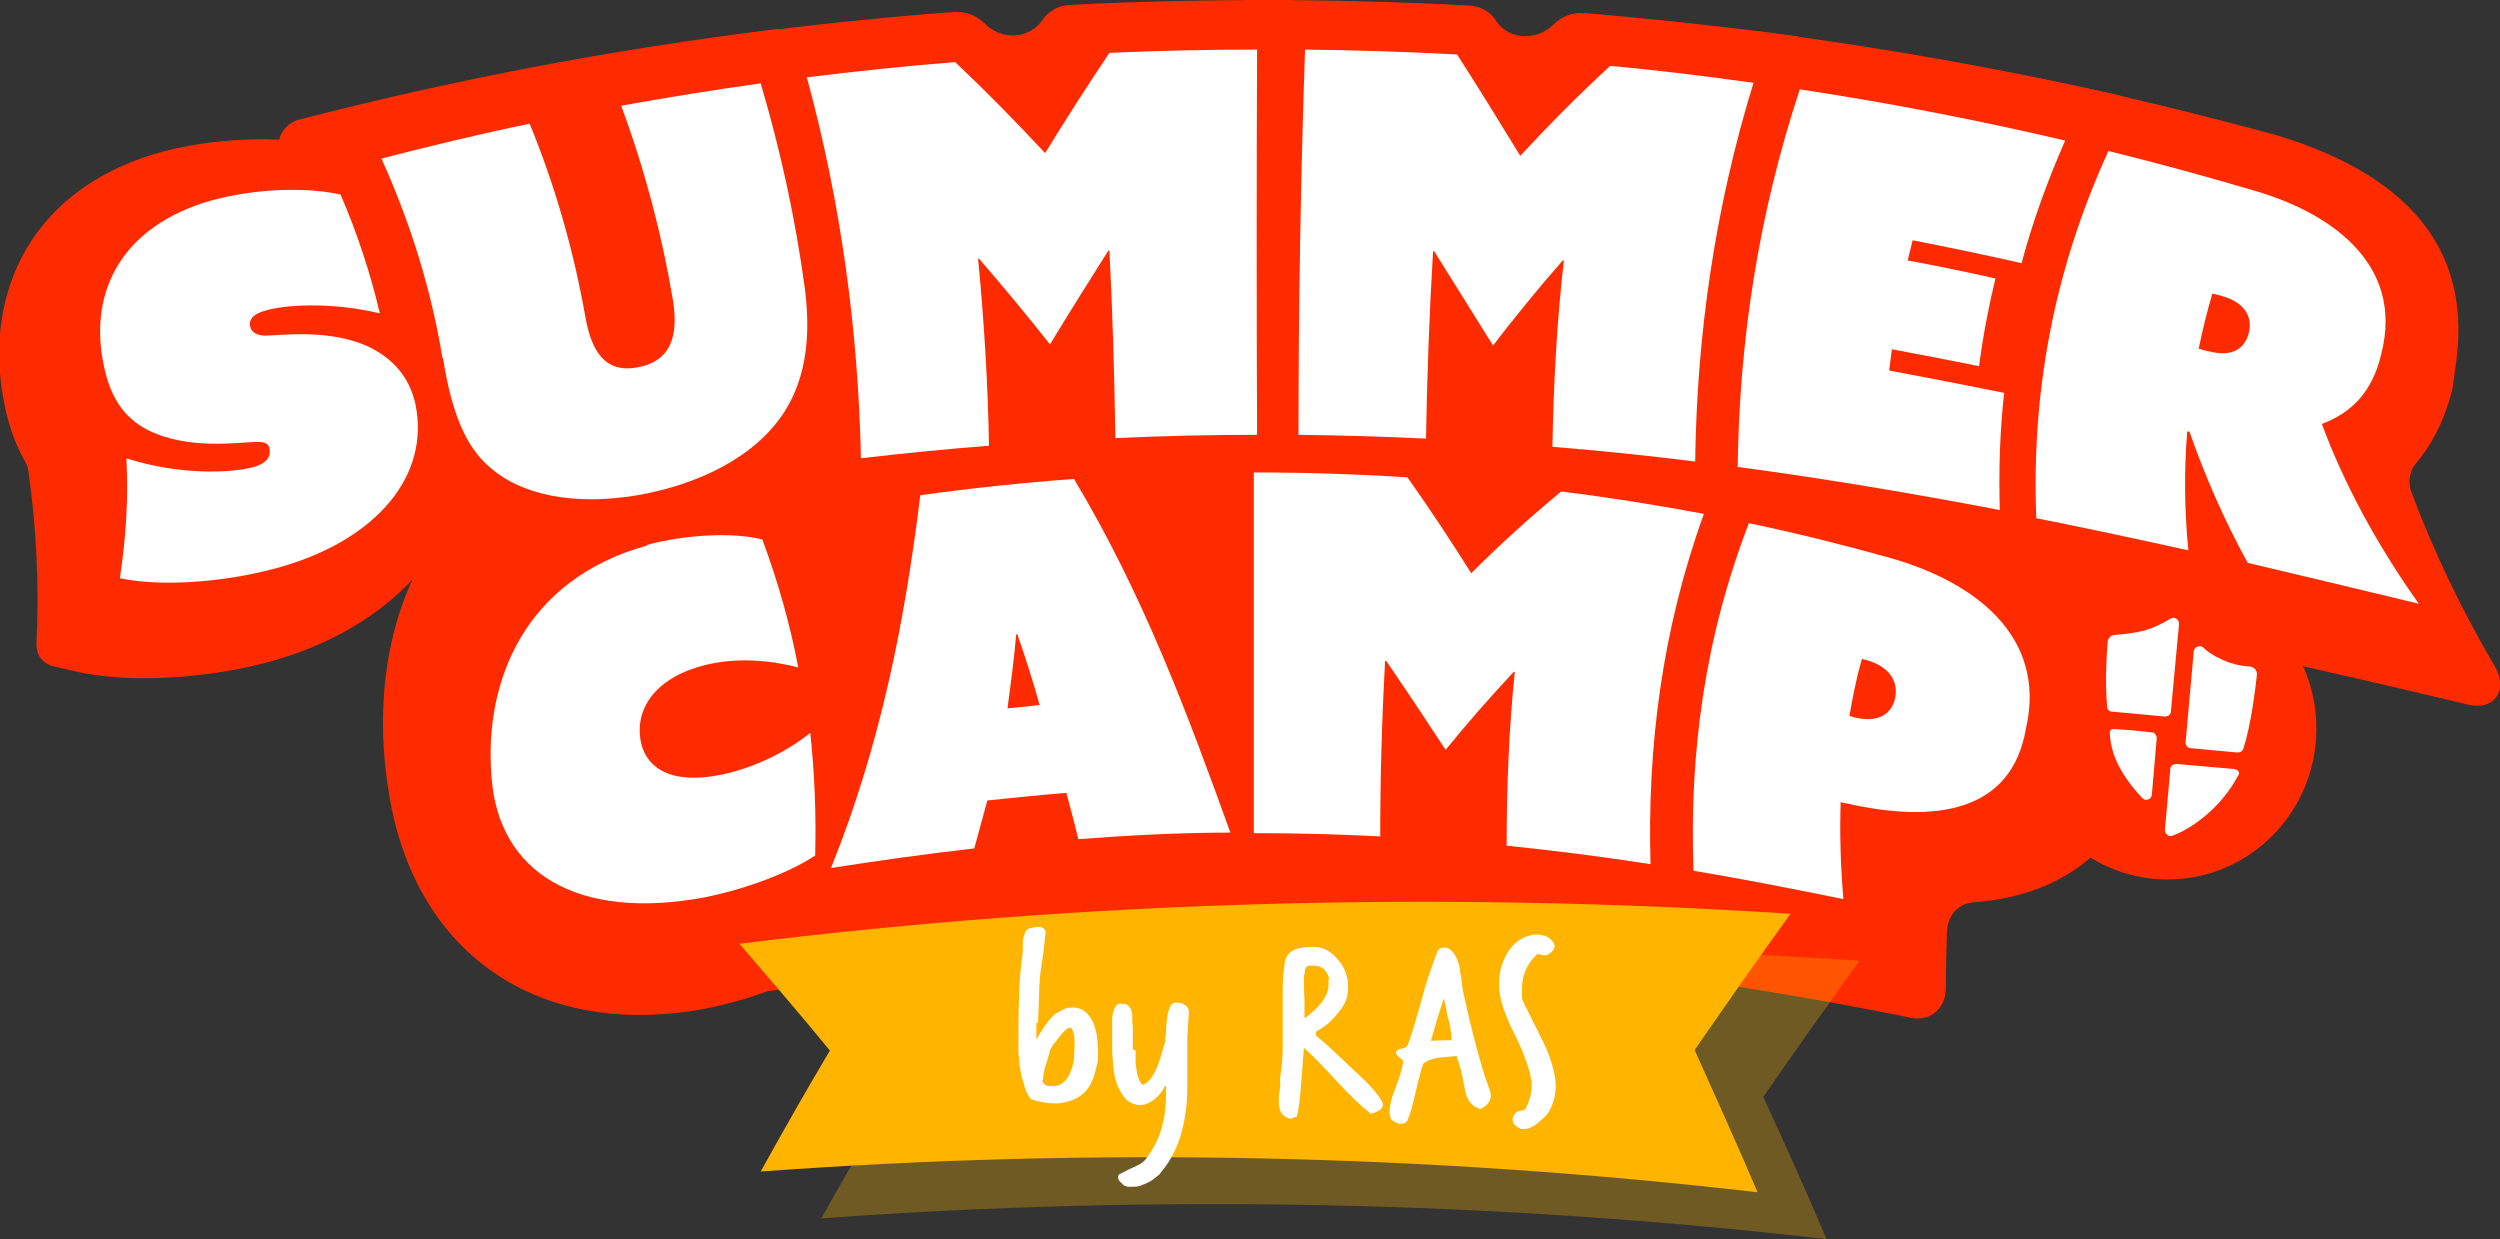 <svg xmlns="http://www.w3.org/2000/svg" id="uuid-8eb9e790-6376-4db7-9437-40d4109db5c7" viewBox="0 0 458.8 227.4"><rect x="0" y="0" width="458.8" height="227.4" fill="#333333" stroke="none"/><defs><style>.uuid-30e5c9bc-6044-4057-bbcd-7fcb74922a1f{fill:#ff2b00;}.uuid-5fa36a37-724b-40c3-b96c-42cae4456de3{fill:#fff;}.uuid-8e4a0946-fa83-479c-8f2d-31f3550233a9{fill:#ffb400;}.uuid-7467f4b6-d3ad-4080-b866-5ec6d65c1b6b{opacity:.3;}</style></defs><g id="uuid-9f530e05-bc9d-4ae5-b98e-5480e145f69c"><ellipse class="uuid-30e5c9bc-6044-4057-bbcd-7fcb74922a1f" cx="397.8" cy="133.7" rx="27.3" ry="27.7"></ellipse><path class="uuid-30e5c9bc-6044-4057-bbcd-7fcb74922a1f" d="M46,122.3c-11.3,2.5-23.7,2.9-32.2.9-1.3-.3-2.6-.6-3.9-.9-2.1-.5-3.3-2.1-3.2-4.3.5-10.6,0-21.1-1.5-31.6,0-.6-.3-1.2-.6-1.7-1.6-2.8-2.8-6-3.6-9.6-4.4-19.9,3.7-39.6,27.2-46.8,10-3,23-3.6,32.6-1.5,1.5.3,3.1.7,4.6,1,2.4.6,4.5,2.3,5.3,4.6,3.4,9.9,6.1,19.7,8.1,29.6.2,1,.6,1.9,1.2,2.6,2.8,3.8,4.6,8.4,5.3,13.6,2.6,21-14.4,38.6-39.3,44.1Z"></path><path class="uuid-30e5c9bc-6044-4057-bbcd-7fcb74922a1f" d="M113.9,109.1c-15.5,2.4-29.1-.6-37.6-8.7-6.6-6.2-10.3-15.1-12.4-27.4-2.5-14.5-6.5-29-12.4-43.5-1.3-3.3.2-6.8,3.6-7.6,27.9-7.2,56.9-12.8,87-16.5,3.6-.4,7.2,2.1,8,5.6,3.1,15,5.4,30.1,7,45.1,1.3,12.7-1,23.3-6.4,31.6-7.3,11.3-20.8,18.8-36.8,21.3Z"></path><path class="uuid-30e5c9bc-6044-4057-bbcd-7fcb74922a1f" d="M142.3,97.7c-1-28.1-4.5-56.2-11.7-84.2-.9-3.5,1.2-6.7,4.9-7.2,13-1.7,26.2-3.1,39.5-4.1,2-.2,4.1.6,5.6,2,0,0,.1.1.2.2,3.1,3.1,8.2,2.7,10.5-.7,0,0,0,0,0,0,1.1-1.7,3-2.7,5.1-2.8C209.5.2,222.7,0,235.9,0c3.8,0,6.7,2.9,6.5,6.5-1.1,28.5-1.7,57-1.7,85.5,0,3.5-2.6,6.4-5.8,6.4-28.8-.1-57.5,1.5-86.6,4.9-3.2.4-5.9-2.1-6-5.6Z"></path><path class="uuid-30e5c9bc-6044-4057-bbcd-7fcb74922a1f" d="M223.5,92c-.2-28.5-.5-57-.9-85.5,0-3.5,2.9-6.4,6.7-6.5,13.4,0,26.9.3,40.2,1,2.1.1,3.9,1.1,5,2.7,0,0,0,.1.1.2,2.3,3.4,7.4,3.7,10.5.6h0c1.5-1.5,3.6-2.3,5.7-2.1,13,1.1,25.9,2.5,38.6,4.2,3.6.5,5.7,3.7,4.7,7.2-7.8,27.9-11.5,55.9-12.2,83.9,0,3.5-2.7,6-5.9,5.6-29.1-3.4-57.9-5.1-86.7-5-3.2,0-5.8-2.8-5.8-6.4Z"></path><path class="uuid-30e5c9bc-6044-4057-bbcd-7fcb74922a1f" d="M304.6,95.8c.6-28.2,3.8-56.4,10.3-84.5.8-3.5,4.5-6,8.1-5.5,22.4,2.9,44.3,6.8,65.5,11.6,3.4.8,5,4.2,3.7,7.5-5.2,13.2-9,26.5-11.5,39.8.4,0,.8.2,1.3.3-2.6,13.9-3.9,27.8-3.9,41.8,0,3.4-2.6,5.6-6,5-21-3.8-41.5-6.9-61.8-9.2-3.2-.4-5.8-3.5-5.7-7Z"></path><path class="uuid-30e5c9bc-6044-4057-bbcd-7fcb74922a1f" d="M359.1,103.4c.4-27.6,4.9-55.1,14.8-82.5,1.2-3.4,5.1-5.6,8.6-4.8,11.8,2.6,23.4,5.5,34.9,8.6,41.1,12.2,33.5,39.1,32.7,46.5-1.3,5.4-3.5,10-6.7,13.8-1.2,1.4-1.6,3.5-.8,5.5,4,10.6,9,21.2,15.2,31.7,2.6,4.4,0,8.3-4.9,7.1-31-7.4-59.7-13.8-87.8-18.7-3.3-.6-6-3.8-5.9-7.2Z"></path><path class="uuid-30e5c9bc-6044-4057-bbcd-7fcb74922a1f" d="M128.4,185.3c-30.5,5.2-52.4-11-57-39.6-4.8-28.4,5.5-58.6,38.7-67.1,10.5-2.6,22.5-2.6,30.7-.1,1.6.5,3.2,1,4.9,1.5,2.6.8,4.6,2.9,5.2,5.5,1.8,7.4,3.3,14.9,4.7,22.3.1-.1.2-.2.3-.3,3.4,19.2,5.2,38.4,5.8,57.6,0,2.6-1.1,5.1-3,6.6-1.2.9-2.4,1.9-3.7,2.8-6.5,5-16.7,9-26.6,10.8Z"></path><path class="uuid-30e5c9bc-6044-4057-bbcd-7fcb74922a1f" d="M189,176c0-.3-.1-.5-.2-.8,0,.3-.1.5-.2.8-15.5,1.3-31,3.2-46.9,5.8-4.3.7-7.2-3.6-5.8-8.4,9.7-32.5,14.9-65.1,18.6-97.9.3-2.9,2.5-5,5.4-5.5,13.9-2,28-3.4,42.2-4.2,3-.2,5.8,1.5,7.1,4.2,14.5,31.1,24.2,62.7,34.1,94.6,1.4,4.7-1.4,9.6-5.6,9.6-16.2-.2-32.4.4-48.8,1.8Z"></path><path class="uuid-30e5c9bc-6044-4057-bbcd-7fcb74922a1f" d="M219.6,167.3c-.1-31.6-.9-63.3-2.5-94.9-.2-3.9,2.8-7.2,6.8-7.3,14.3-.2,28.7.1,43,1.1,2.2.1,4.1,1.3,5.3,3.1,0,0,0,.1.1.2,2.4,3.8,7.8,4.3,11.2.9t0,0c1.6-1.6,3.9-2.4,6.1-2.2,13.8,1.5,27.5,3.6,40.8,6.2,3.8.7,5.8,4.4,4.6,8.2-9.5,30.5-13.6,61.2-14.3,92,0,3.8-2.8,6.5-6.2,6-30.2-4.5-59.6-6.7-89-6.3-3.3,0-5.9-3.1-5.9-7Z"></path><path class="uuid-30e5c9bc-6044-4057-bbcd-7fcb74922a1f" d="M302.8,171.9c.7-31.1,4.2-62.2,12.2-93.1,1-3.8,5-6.4,8.8-5.8,12.3,2.2,24.3,4.9,36.1,7.9,46.7,13.5,36.8,45.7,36,54.4-4.3,18.6-15.7,29-33.8,30.3-2.7.2-4.7,2.4-4.8,5.4-.1,3.4-.2,6.9-.2,10.3,0,3.7-2.8,6.2-6.3,5.5-14.3-2.9-28.3-5.3-42-7.2-3.3-.5-6-3.9-5.9-7.8Z"></path><path class="uuid-5fa36a37-724b-40c3-b96c-42cae4456de3" d="M388,133.8s-.8-.1-.8.6c0,1.2.3,4,2.1,7,1.3,2.2,2.8,4,3.9,5.1.6.6,1.6.2,1.7-.6l.9-10.4c0-.6-.4-1.1-.9-1.1l-3.9-.4"></path><path class="uuid-5fa36a37-724b-40c3-b96c-42cae4456de3" d="M413,122.3c-1.2,0-3.1-.3-5.1-1.2-1.6-.7-2.8-1.5-3.6-2.3-.6-.5-1.6-.1-1.7.7l-1.5,16.7c0,.6.4,1.1.9,1.1l8.6.8c.5,0,.9-.2,1.1-.7,1.4-4.3,2.2-10.9,2.5-13.7-.1-1.1-.9-1.3-1.3-1.4Z"></path><path class="uuid-5fa36a37-724b-40c3-b96c-42cae4456de3" d="M398.4,113.5c-1.2.7-2.8,1.6-4.5,2.1-2,.6-4.2.8-5.6.9h0c-1.2,0-1.4.9-1.5,1.2-.2,2.3-.5,7.7-.1,12,0,.5.4.9.9.9l9.7.9c.6,0,1.1-.4,1.1-.9l1.5-16.1c0-.8-.8-1.4-1.5-1Z"></path><path class="uuid-5fa36a37-724b-40c3-b96c-42cae4456de3" d="M410.8,142.3s0,0,0,0c.5-1-.8-1.2-1.1-1.2l-10.3-.9c-.6,0-1.1.4-1.1.9l-1,11.2c0,.7.6,1.3,1.3,1.1,1.4-.5,3.7-1.6,6.5-4,3.1-2.7,4.8-5.5,5.6-7,0,0,0,0,0,0Z"></path><path class="uuid-8e4a0946-fa83-479c-8f2d-31f3550233a9" d="M322.5,218.8c-60.6-7-121.8-8.3-182.9-3.8,4.1-7.4,8.3-14.8,12.7-22.2-5.4-6.6-11-13.1-16.6-19.6,63.8-7.9,128.4-9.7,192.9-5.5-6,8.3-11.8,16.6-17.6,25,3.9,8.7,7.8,17.3,11.5,26Z"></path><g class="uuid-7467f4b6-d3ad-4080-b866-5ec6d65c1b6b"><path class="uuid-8e4a0946-fa83-479c-8f2d-31f3550233a9" d="M335.2,227.4c-61.1-7-122.9-8.3-184.5-3.8,4.2-7.4,8.4-14.8,12.8-22.2-5.5-6.6-11.1-13.1-16.7-19.6,64.4-7.9,129.5-9.8,194.5-5.5-6,8.3-11.9,16.6-17.7,25,4,8.7,7.9,17.3,11.6,26.1Z"></path></g><path class="uuid-5fa36a37-724b-40c3-b96c-42cae4456de3" d="M190.2,187.7v1.5c0,.4,0,.7,0,1,0,.3,0,.5,0,.6.3-.6.6-1.1,1-1.7.4-.6.9-1.4,1.8-2.4,0,0,.2-.2.4-.4.2-.2.5-.4.9-.6.4-.2.8-.4,1.2-.6.5-.2.9-.2,1.4-.2.9,0,1.7.3,2.3.8.6.5,1,1.2,1.4,1.9.3.8.6,1.6.7,2.5.1.9.2,1.7.2,2.4s0,.9,0,1.6c0,.7-.2,1.4-.4,2.2-.2.8-.4,1.6-.8,2.3-.3.8-.8,1.4-1.3,1.9-.7.7-1.6,1.2-2.5,1.5-1,.3-1.8.5-2.6.5s-1.6,0-2.3-.2c-.8-.1-1.5-.3-2.2-.5-.2,0-.4-.3-.5-.5-.2-.3-.3-.6-.5-.9-.2-.3-.3-.7-.4-1.1-.1-.4-.2-.7-.3-1.1,0,0-.2-.4-.3-.9,0-.5-.2-1.1-.3-1.8,0-.7-.1-1.4-.2-2.2,0-.8,0-1.5,0-2.1,0-2.6,0-5.3.1-7.9,0-2.6.3-5.5.7-8.6,0-.6,0-1.2,0-1.7,0-.6.2-1.2.4-1.8.2-.5.5-.8,1.1-.9.5-.1,1-.2,1.4-.2s.5,0,.8.2c.2.1.4.3.5.7-.2,2-.4,3.9-.7,5.7s-.5,3.7-.5,5.7l-.2,5.3ZM192.6,193.3c-.2.5-.3.9-.4,1.3-.1.4-.3.8-.4,1.2-.1.4-.2.8-.3,1.3,0,.5-.1,1-.2,1.5.3.4.7.6,1,.7.3,0,.7,0,1.2,0,.8,0,1.4-.4,1.9-.9.5-.5.9-1.1,1.1-1.8.3-.7.5-1.5.6-2.3,0-.8.1-1.6.1-2.3s0-.6,0-1,0-.7-.1-1.1c0-.3-.2-.6-.3-.9-.1-.3-.3-.4-.5-.4s-.5.2-.8.5c-.4.3-.7.7-1.1,1.2-.4.5-.7.9-1.1,1.4-.3.5-.6.9-.7,1.3v.3Z"></path><path class="uuid-5fa36a37-724b-40c3-b96c-42cae4456de3" d="M208.4,192.8c0,.4,0,1,0,1.6,0,.6,0,1.3.2,1.9,0,.6.2,1.2.4,1.7.2.5.4.9.7,1.1.6-.2,1.2-.7,1.6-1.3.4-.6.8-1.4,1.1-2.1.3-.8.6-1.6.8-2.4.2-.8.4-1.5.6-2,0-.6.2-1.4.2-2.2,0-.8.1-1.6.2-2.4.1-.7.3-1.4.5-1.9.2-.5.6-.8,1.2-.8s1,.1,1.5.4c.5.3.7.7.8,1.2-.1,1.8-.2,3.3-.3,4.6,0,1.3,0,2.4,0,3.2s0,.7,0,1.1c0,.5,0,1,0,1.5,0,.6,0,1.1,0,1.7,0,.6,0,1.1,0,1.6,0,3.3-.4,6.3-1.2,9s-2.1,5.1-4,7.3c-.3.2-.6.5-.9.7-.3.3-.7.5-1.1.7-.4.2-.9.4-1.4.6-.5.2-1.2.2-1.9.2s-.4,0-.7-.1c-.3,0-.5-.2-.7-.4-.2-.2-.4-.4-.6-.6-.2-.2-.2-.5-.2-.8s.2-.4.6-.6c.4-.2.9-.4,1.4-.7.6-.3,1.1-.5,1.7-.8.6-.3,1.1-.7,1.4-1.1,1.4-1.9,2.4-3.8,2.9-5.8.6-2,.8-4.1.8-6.3v-.7c0-.2,0-.4,0-.6,0,0-.1,0-.2,0-.2.4-.5.9-.8,1.3-.3.4-.7.8-1.1,1.1-.4.3-.8.6-1.3.8s-.8.3-1.2.3c-1.2,0-2.1-.4-2.8-1.1-.7-.8-1.2-1.7-1.6-2.7-.4-1.1-.6-2.2-.7-3.4-.1-1.2-.2-2.2-.2-3s0-.4,0-.6c0-.2,0-.4,0-.6,0-.5,0-1,0-1.5,0-.5,0-1,0-1.5s0-.8,0-1.3c0-.5.1-1,.2-1.4.1-.4.3-.8.5-1.1.2-.3.5-.4.8-.4.7,0,1.2.1,1.5.4.3.3.5.6.6,1.1s.1.9.1,1.4,0,1,.1,1.4c0,.4,0,1,0,1.7,0,.7,0,1.2,0,1.6v.8Z"></path><path class="uuid-5fa36a37-724b-40c3-b96c-42cae4456de3" d="M234.9,198.9c0-.9.1-1.9.3-3,.1-1.1.2-2.3.2-3.5v-5.1c0-2.2,0-4.1,0-5.9,0-1.8.2-3.4.4-4.9.3-1.8,1.9-2.7,4.8-2.7h.7c1.7,0,3.1.9,4.4,2.5,1.2,1.4,1.7,3.1,1.7,4.9s-.5,3-1.6,4.4c-1,1.3-2.1,2.4-3.4,3.2-.3.2-.5.3-.7.4s-.2.3-.2.5,0,.4.2.5c.1.1.4.4.7.6l1.5,1.3,5.2,4.9c1.1,1,2,1.9,2.8,2.8.8.9,1.4,1.7,1.8,2.5,0,.2.1.3.1.4,0,.7-.7,1.3-2.2,1.7-1.7-1.3-3.7-3.2-6.2-5.9-1.4-1.5-2.6-2.8-3.6-3.8-1-1-1.8-1.8-2.5-2.4,0,.4-.1,1.1-.2,2.2,0,1.1-.2,2.5-.3,4.2-.2,2.6-.4,4.7-.8,6.2,0,0-.2,0-.5.2-.2.1-.5.2-.7.2s0,0,0,0c0,0,0,0,0,0-1.4-.3-2.1-1.3-2.1-2.9s0-.5,0-.9c0-.3,0-.7.1-1l.2-1.7ZM243.9,179.8c0-.7-.4-1.3-.8-1.8-.5-.5-1.2-.8-2.2-.8s-1.2.2-1.4.7c0,.4-.1.9-.2,1.3,0,.5,0,.9,0,1.3s0,1.5.1,3.2c0,.3,0,.7,0,.9,0,.3,0,.6,0,.8s0,.5,0,.8c0,.3,0,.5,0,.7,2.6-1.9,4.1-3.8,4.4-5.6,0-.2,0-.4,0-.6,0-.2,0-.4,0-.5v-.4Z"></path><path class="uuid-5fa36a37-724b-40c3-b96c-42cae4456de3" d="M255,204.3c0-1.2.3-2.7,1-4.4.9-2.3,1.4-4,1.5-5,0-.3-.2-.5-.6-.8-.4-.3-.7-.6-.7-.8s0-.3.2-.5c.1-.2.5-.3,1-.4.5-.1.8-.3.9-.5.6-1.5,1.5-4.5,2.7-8.8.5-1.9,1-3.5,1.5-4.9.5-1.4.9-2.6,1.3-3.6.2-.4.6-.7,1.2-.7s.8.1,1.2.4c.9.8,1.4,1.9,1.7,3.4,0,.6.2,1.3.3,1.9,0,.7.2,1.3.2,1.9.8,3.7,1.6,7.1,2.4,10.1.8,3,1.6,5.8,2.5,8.2.2.5.3,1,.3,1.3,0,.6-.3,1.2-.8,1.7-.5.4-.9.7-1.1.7-1.5-.3-2.5-1.5-2.9-3.7-.4-2.4-.9-4.4-1.5-6l-3.2.3c-1.2.2-2.2.5-2.9,1.1-.2.5-.4,1.2-.6,2-.2.8-.5,1.9-.8,3.2-.5,2.3-1,4.1-1.5,5.2-.2.4-.5.6-.9.6h-.3c-.1,0-.2,0-.4,0-1-.3-1.6-.8-1.6-1.4v-.4ZM266.4,190.9c0-.6-.1-1.3-.2-1.9,0-.6-.2-1.3-.4-2-.2-.6-.3-1.3-.4-1.9-.1-.6-.3-1.3-.4-1.9-.9,2.6-1.7,5.3-2.4,7.8.5,0,1.8-.1,3.9-.1Z"></path><path class="uuid-5fa36a37-724b-40c3-b96c-42cae4456de3" d="M279,207.1c-.9-.4-1.4-.9-1.4-1.6s.2-.8.7-1.4c.1-.1.4-.2.9-.3.5,0,.8-.2.9-.6.7-1.4,1-2.8,1-4.2s-1-4.9-3-8.9c-2-3.9-3-7-3-9.3s.4-3.6,1.1-5.1c.8-1.7,2-3,3.6-3.7.8-.3,1.5-.5,2.1-.5,1.3,0,2.3.4,2.9,1.1.3.3.5.7.5,1,0,.6-.5,1.2-1.4,1.7-.1,0-.3,0-.4,0s-.3,0-.4,0c-.3-.1-.6-.2-.7-.2-.2,0-.4,0-.6.3-1.7,1.7-2.5,3.8-2.5,6.2s.1,1.8.4,2.5c0,.2.4.8,1,2.1.6,1.2,1.5,3,2.6,5.2s2.2,5.6,2.2,7.7-.4,3.4-1.3,5c-.3.5-1,1.2-2.1,2.1-.9.7-1.7,1-2.4,1s-.6,0-.8-.1Z"></path><path class="uuid-5fa36a37-724b-40c3-b96c-42cae4456de3" d="M23.5,84.2c9.5,3,18.7,2.6,22.7,1.6,2.8-.7,3.4-2,3.3-3.1,0-1.3-.9-1.6-2.2-1.6-3.3,0-12.7,1.6-20.2-2.2-3.9-2-6.7-5.4-8-11.6-2.8-12.7,2.3-24.9,18.3-30.1,7.7-2.4,17.9-3.1,25.1-1.5,3.1,7.2,5.5,14.5,7.2,21.8-9.4-2.2-17.7-1.5-21-.5-2.6.7-3,1.9-2.8,2.9.3,1.3,1.5,1.6,2.6,1.7,2.9,0,12.1-1.4,19.5,2.2,5.1,2.6,8.1,6.8,8.6,12.8,1.2,12.9-9.9,24.1-28.4,28.3-8.9,2.1-19.5,2.7-26.2,1.2,1.1-7.3,1.6-14.6,1.2-21.9Z"></path><path class="uuid-5fa36a37-724b-40c3-b96c-42cae4456de3" d="M81.2,65.7c-2-12.2-5.7-24.4-11.2-36.6,8.9-2.3,18-4.5,27.2-6.4,4.8,11.7,8.1,23.5,10.2,35.3,1.1,6.4,3.6,10.6,9.7,9.4,5.8-1.1,7.5-5.4,6.4-12.3-2-11.9-5.1-23.8-9.5-35.7,8.4-1.5,16.9-2.9,25.6-4.1,3.7,12.5,6.4,25,8.1,37.6,1.4,10.7-.6,17.7-3.7,22.6-5.4,8.5-16.1,13.5-27.1,15.4-11.4,1.9-21.5.1-27.5-5.6-3.5-3.2-6.4-8.6-8.1-19.6Z"></path><path class="uuid-5fa36a37-724b-40c3-b96c-42cae4456de3" d="M148,14.2c9-1.1,18.1-2.1,27.3-2.8,5.8,5.5,11.3,11.1,16.5,16.7,3.8-6.2,7.7-12.3,11.8-18.4,9-.4,18.1-.6,27.1-.6-.1,23.6-.1,47.1,0,70.7-8.7,0-17.3.2-26,.6-.2-11.5-.5-22.9-1.1-34.4,0,0-.1,0-.2,0-3.6,5.7-7.2,11.4-10.7,17.2-4.2-5.3-8.5-10.5-13-15.7,0,0-.1,0-.2,0,1.1,11.4,1.8,22.9,2,34.3-7.8.6-15.7,1.4-23.5,2.3-.5-23.3-3.6-46.6-9.9-69.8Z"></path><path class="uuid-5fa36a37-724b-40c3-b96c-42cae4456de3" d="M239.5,9.1c9.3.1,18.6.4,27.9.9,4,6.2,7.8,12.4,11.6,18.6,5.2-5.6,10.6-11.1,16.5-16.5,8.9.8,17.6,1.9,26.3,3.1-7.1,23.1-10.4,46.3-10.7,69.5-8.8-1.1-17.5-2-26.2-2.7.2-11.4.8-22.8,2.1-34.2,0,0-.1,0-.2,0-4.5,5.1-8.7,10.3-12.8,15.6-3.6-5.8-7.2-11.5-10.8-17.3,0,0-.1,0-.2,0-.7,11.5-1.1,22.9-1.3,34.4-7.8-.4-15.6-.6-23.4-.7,0-23.6.4-47.1,1.2-70.7Z"></path><path class="uuid-5fa36a37-724b-40c3-b96c-42cae4456de3" d="M330.3,16.4c16.6,2.5,32.9,5.7,48.7,9.4-3.3,7.5-6,15-8,22.5-6.6-1.5-13.3-2.9-20-4.2-.3,1.2-.6,2.5-.9,3.7,5.4,1,10.7,2.1,16.1,3.3-1.3,5.4-2.3,10.7-3,16.1-5.4-1.1-10.7-2.1-16-3.1-.2,1.3-.3,2.6-.5,3.9,7,1.3,14.1,2.7,21.1,4.1-.8,7.2-1,14.3-.8,21.5-16.3-3.1-32.3-5.8-48.1-7.9.3-23.2,3.8-46.3,11.4-69.3Z"></path><path class="uuid-5fa36a37-724b-40c3-b96c-42cae4456de3" d="M386.9,27.7c8.9,2.2,17.7,4.6,26.5,7.2,13.5,3.8,28,13.1,23.6,30.1-1.6,6.9-5.5,10.8-10.9,12.8,4.1,11,10,22,17.8,33-10.8-2.6-21.2-5.1-31.4-7.5-4.4-8-7.9-16.1-10.7-24.1-.1,0-.2,0-.4,0-.6,7.2-.5,14.5.2,21.8-9.5-2.1-18.8-4.1-27.9-5.9-.9-22.5,3-45,13.2-67.3ZM405.5,64.5c4.2,1.1,6.5-.6,7.2-3.4.7-2.8-.6-5.5-4.7-6.7-.7-.2-1.3-.4-2-.5-1,3.4-1.8,6.7-2.5,10.1.7.2,1.3.4,2,.5Z"></path><path class="uuid-5fa36a37-724b-40c3-b96c-42cae4456de3" d="M118.7,100c7.5-2,16.1-2.3,21.2-1,2.9,7.8,5.1,15.6,6.6,23.5-4.9-1.3-11-1.9-16.9-.5-9.1,2.2-12.9,7.8-12.1,13.5.8,5.7,6,8.6,15.2,6.6,6-1.3,11.9-4.3,16-7.6.8,7.5,1.1,15,.9,22.5-4.3,2.9-12.3,6.1-20.4,7.7-23.2,4.3-37.8-4.5-39-22.2-1.4-17.5,6.1-36.2,28.6-42.4Z"></path><path class="uuid-5fa36a37-724b-40c3-b96c-42cae4456de3" d="M168.8,90.9c9.3-1.3,18.7-2.3,28.3-3,12.7,21.2,20.8,43,28.7,64.9-9.3,0-18.6.5-27.9,1.2-.7-2.8-1.4-5.6-2.2-8.5-4.8.4-9.7.9-14.5,1.4-.8,2.9-1.6,5.9-2.4,8.8-8.7,1-17.4,2.2-26.3,3.6,9.2-22.8,13.6-45.6,16.4-68.5ZM190.8,129.4c-1.2-4.3-2.6-8.7-4.1-13,0,0-.1,0-.2,0-.4,4.5-1,9.1-1.6,13.6,1.9-.2,3.9-.4,5.8-.6Z"></path><path class="uuid-5fa36a37-724b-40c3-b96c-42cae4456de3" d="M230.1,86.7c9.4,0,18.8.3,28.2.9,4.1,5.8,8,11.7,11.7,17.6,5.1-5.1,10.6-10.1,16.5-15,8.9,1.1,17.6,2.5,26.2,4.1-7.7,21.3-10.4,42.8-9.8,64.3-8.9-1.4-17.7-2.5-26.4-3.4,0-10.6.4-21.3,1.5-31.9,0,0-.1,0-.2,0-4.4,4.7-8.5,9.4-12.5,14.3-3.6-5.5-7.2-10.9-10.9-16.3,0,0-.1,0-.2,0-.6,10.7-.9,21.4-.9,32.2-7.8-.4-15.5-.6-23.2-.6,0-22,0-44.1,0-66.1Z"></path><path class="uuid-5fa36a37-724b-40c3-b96c-42cae4456de3" d="M320.9,96c8.6,1.8,17,3.9,25.3,6.2,16.2,4.4,29.5,14.6,25.6,31.5-2.6,15.3-16.5,17.5-33.1,13.7-.3,0-.6-.1-.9-.2-.2,5.9,0,11.9.5,17.8-9.4-1.9-18.5-3.7-27.5-5.2-.8-21.4,2-42.7,10.2-63.9ZM340.1,131.6c4.6,1.2,7.1-.6,7.7-3.5.6-2.9-.9-5.8-5.4-7-.2,0-.5-.1-.7-.2-1,3.5-1.7,7-2.3,10.5.2,0,.5.1.7.2Z"></path></g></svg>
